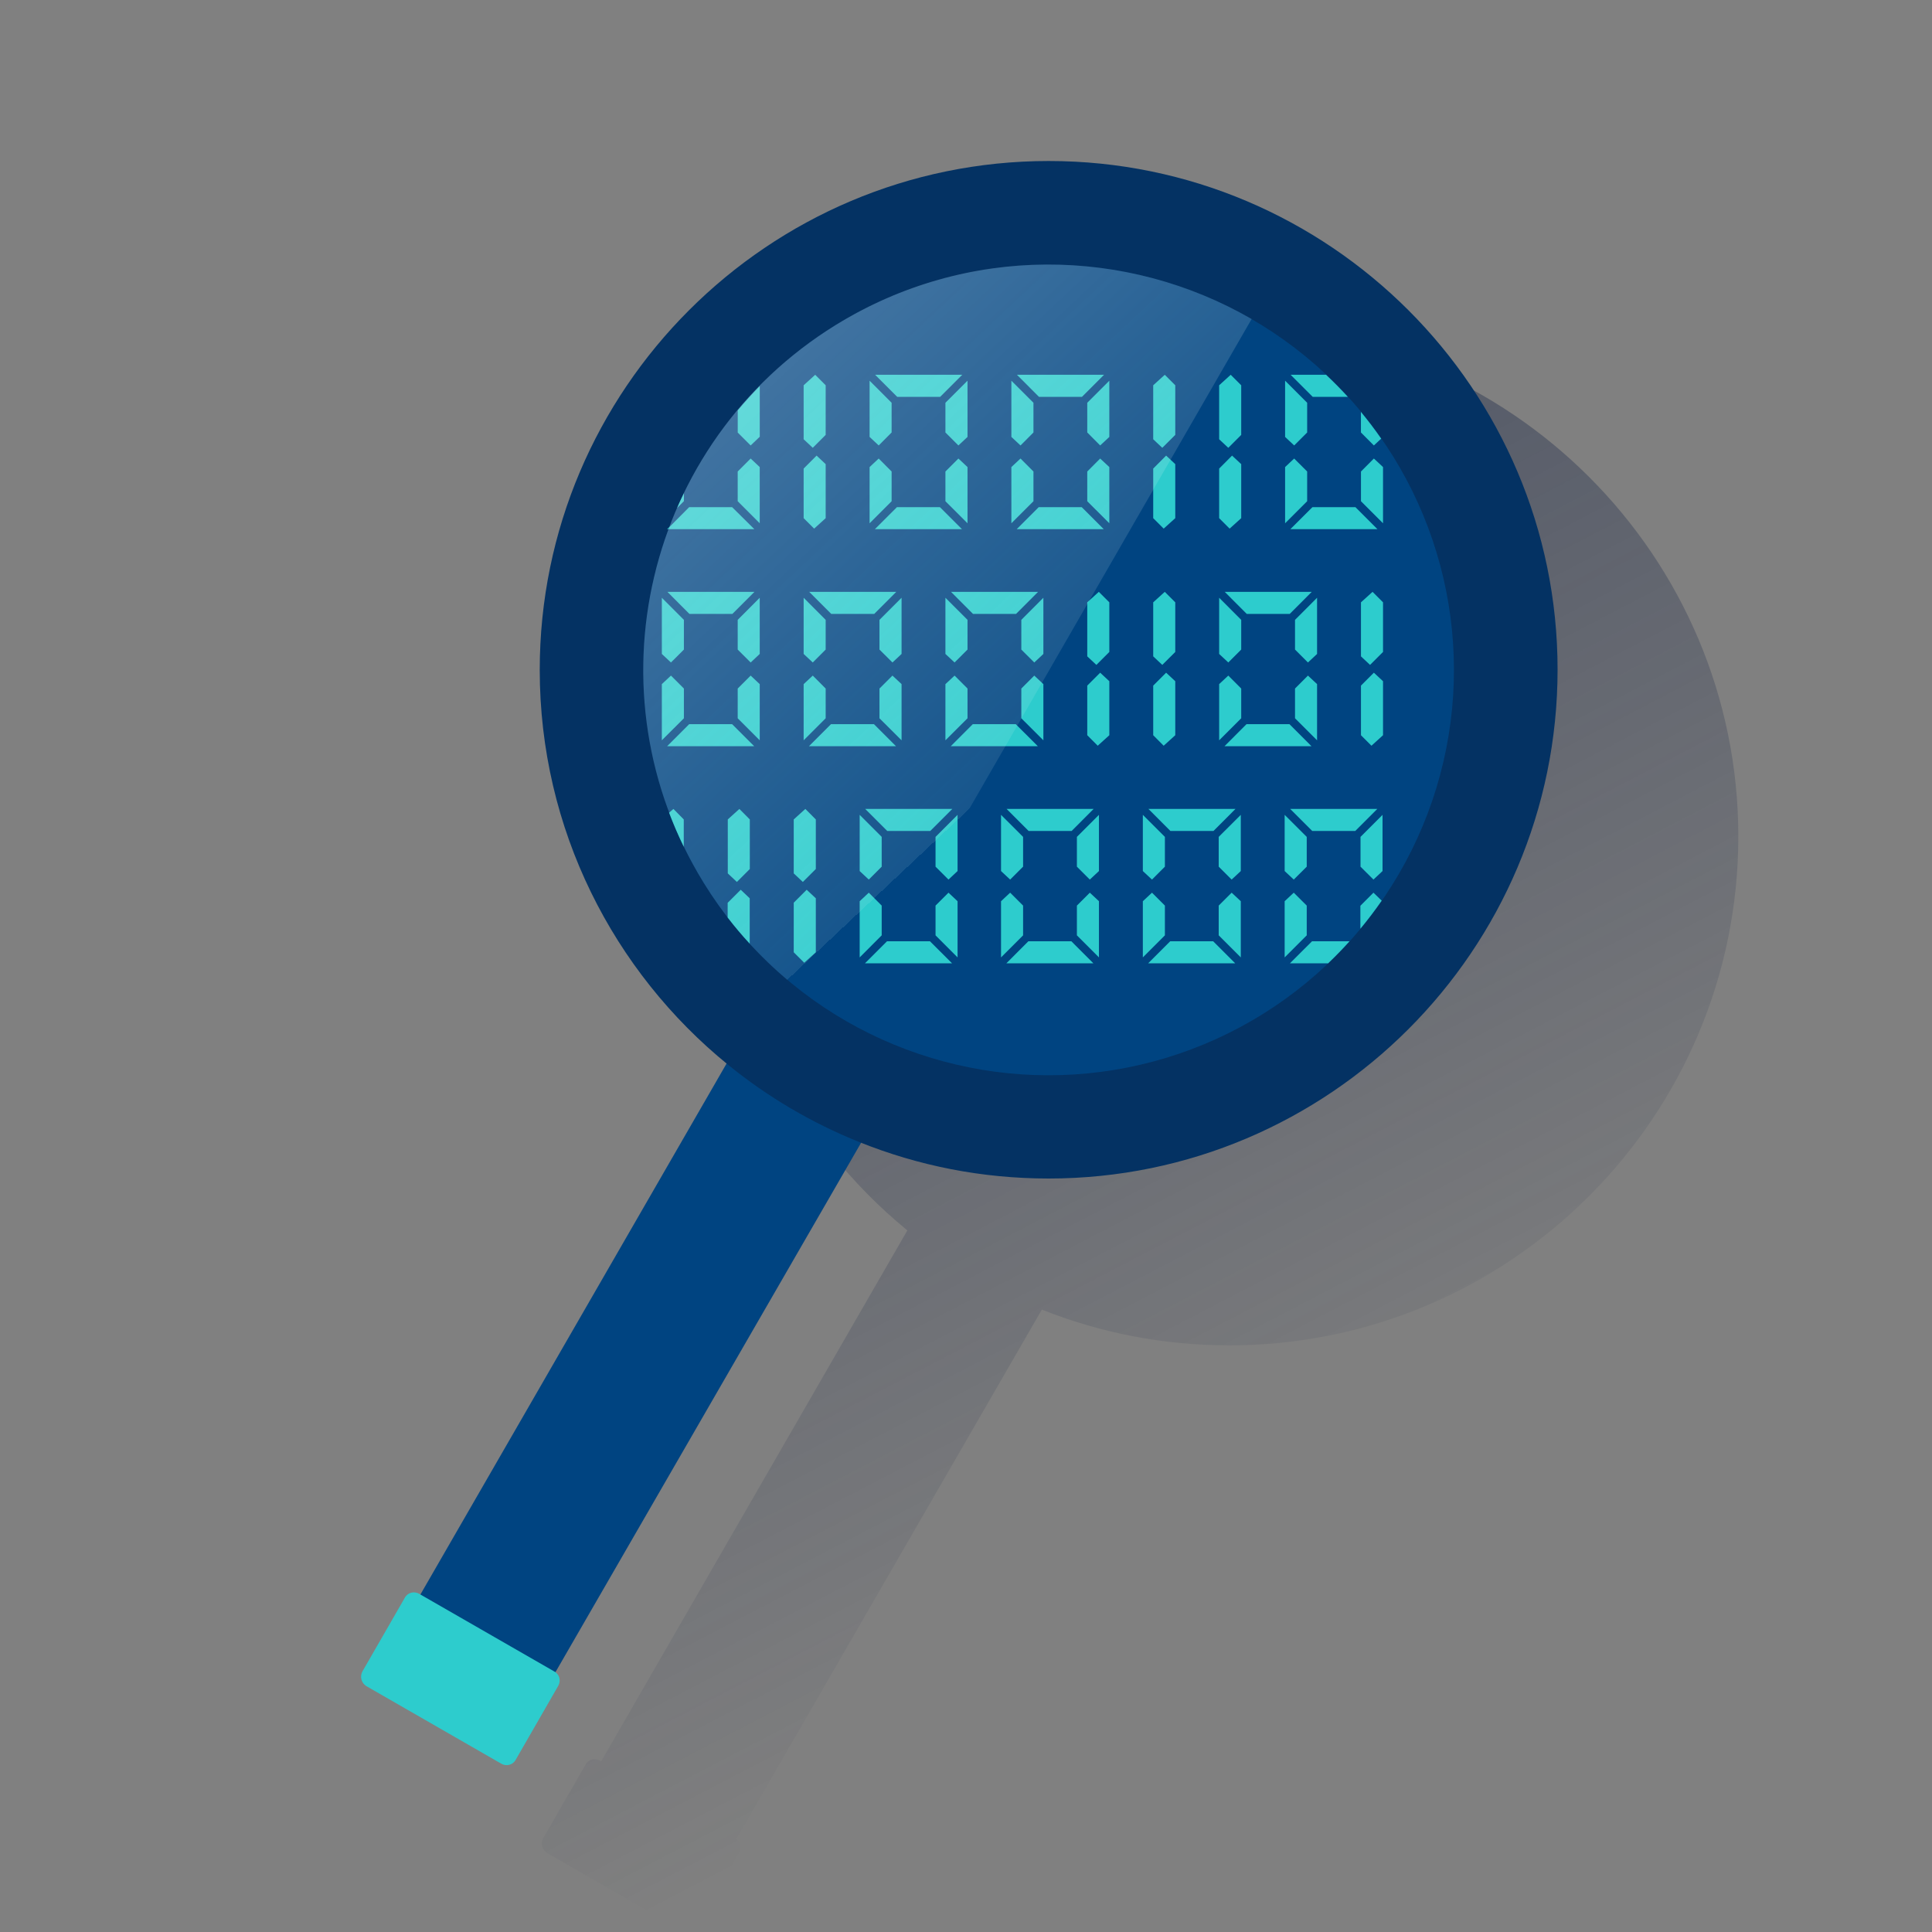 <?xml version="1.0" encoding="UTF-8"?> <svg xmlns="http://www.w3.org/2000/svg" xmlns:xlink="http://www.w3.org/1999/xlink" width="200px" height="200px" viewBox="0 0 200 200"><rect x="0" y="0" width="200" height="200" fill="#808080" stroke="none"/><title>43B2A61B-FCE1-45D3-9BDA-D1E20B1DB725</title><defs><linearGradient x1="27.805%" y1="3.267%" x2="58.272%" y2="80.093%" id="linearGradient-1"><stop stop-color="#192647" stop-opacity="0.5" offset="0%"></stop><stop stop-color="#192647" stop-opacity="0" offset="100%"></stop></linearGradient><linearGradient x1="29.788%" y1="16.327%" x2="68.172%" y2="64.084%" id="linearGradient-2"><stop stop-color="#FFFFFF" stop-opacity="0.5" offset="0%"></stop><stop stop-color="#E8F7F8" stop-opacity="0.2" offset="100%"></stop><stop stop-color="#FFFFFF" stop-opacity="0" offset="100%"></stop></linearGradient></defs><g id="01-06-2020-(componentes)" stroke="none" stroke-width="1" fill="none" fill-rule="evenodd"><g id="OB_1200_Área-Pública_-Ficha-API-[Técnica]" transform="translate(-700, -1457)"><g id="Editorial-cards" transform="translate(0, 1268)"><g id="Group-17" transform="translate(228, 168)"><g id="Group-13"><g id="Group-44-Copy" transform="translate(392, 1)"><g id="📦-Top-Content"><g id="Actions/Desktop-signature-Dark" transform="translate(80, 20)"><g id="Search-Big-Data-Dark"><g id="Cuadrados_Blancos"><rect id="Rectangle" x="0" y="0" width="200" height="200"></rect></g><g id="Capa_1" transform="translate(37.333, 10)"><g id="Group"><path d="M89.937,23.94 C60.897,23.94 37.253,47.583 37.253,76.623 C37.253,93.03 44.813,107.723 56.597,117.37 L24.9,172.337 L24.797,172.277 C24.257,171.953 23.573,172.133 23.287,172.673 L18.897,180.303 C18.61,180.843 18.79,181.49 19.293,181.813 L33.257,189.84 C33.797,190.163 34.48,189.983 34.767,189.443 L39.157,181.813 C39.457,181.317 39.323,180.7 38.877,180.38 L70.5,125.6 L70.52,125.57 C76.547,127.967 83.063,129.27 89.933,129.27 C118.973,129.27 142.617,105.627 142.617,76.587 C142.617,47.547 118.977,23.94 89.937,23.94 Z" id="Path" fill="url(#linearGradient-1)" fill-rule="nonzero"></path><circle id="Oval" transform="translate(71.218, 59.351) rotate(-45) translate(-71.218, -59.351) " cx="71.218" cy="59.351" r="41.673"></circle><path d="M51.68,108.077 C46.823,106.097 42.25,103.433 38.15,100.087 L37.97,99.943 L1.407,163.353 C1.227,163.64 1.19,164 1.263,164.323 C1.337,164.647 1.55,164.9 1.84,165.08 L13.607,171.88 C13.823,171.987 14.04,172.06 14.29,172.06 C14.397,172.06 14.507,172.06 14.613,172.023 C14.937,171.917 15.227,171.7 15.37,171.41 L51.79,108.327 L51.897,108.147 L51.68,108.077 Z" id="Path" fill="#004481" fill-rule="nonzero"></path><path d="M0.183,163.03 L4.573,155.4 C4.86,154.86 5.543,154.68 6.083,155.003 L20.047,163.03 C20.587,163.317 20.767,164 20.443,164.54 L16.053,172.17 C15.767,172.71 15.083,172.89 14.543,172.567 L0.58,164.54 C0.077,164.217 -0.103,163.57 0.183,163.03 Z" id="Path" fill="#2DCCCD" fill-rule="nonzero"></path><path d="M71.223,6.667 C42.183,6.667 18.54,30.31 18.54,59.35 C18.54,75.833 26.17,90.587 38.043,100.23 C42.11,103.54 46.68,106.24 51.61,108.22 C57.693,110.667 64.277,112 71.223,112 C100.263,112 123.907,88.357 123.907,59.317 C123.907,30.277 100.263,6.667 71.223,6.667 Z M71.223,101.023 C48.227,101.023 29.55,82.31 29.55,59.35 C29.55,36.39 48.263,17.68 71.223,17.68 C94.22,17.68 112.897,36.393 112.897,59.353 C112.897,82.313 94.217,101.023 71.223,101.023 Z" id="Shape" fill="#043263" fill-rule="nonzero"></path><g transform="translate(11.667, 0)" fill-rule="nonzero"><circle id="Oval" fill="#004481" transform="translate(59.551, 59.351) rotate(-45) translate(-59.551, -59.351) " cx="59.551" cy="59.351" r="41.96"></circle><path d="M20.06,44.78 L20.203,44.78 C20.233,44.703 20.267,44.627 20.293,44.547 L20.06,44.78 Z" id="Path" fill="#2DCCCD"></path><polygon id="Path" fill="#2DCCCD" points="36.473 43.64 36.473 38.047 35.533 37.163 34.193 38.507 34.193 43.64 35.28 44.723"></polygon><polygon id="Path" fill="#2DCCCD" points="36.473 35.02 36.473 29.883 35.39 28.797 34.193 29.883 34.193 35.473 35.137 36.357"></polygon><polygon id="Path" fill="#2DCCCD" points="63.553 60.973 63.553 66.11 64.637 67.197 65.837 66.11 65.837 60.52 64.89 59.637"></polygon><polygon id="Path" fill="#2DCCCD" points="63.553 52.353 63.553 57.947 64.497 58.83 65.837 57.49 65.837 52.353 64.75 51.267"></polygon><polygon id="Path" fill="#2DCCCD" points="91.887 60.973 91.887 66.11 92.973 67.197 94.17 66.11 94.17 60.52 93.223 59.637"></polygon><polygon id="Path" fill="#2DCCCD" points="91.887 52.353 91.887 57.947 92.827 58.83 94.17 57.49 94.17 52.353 93.087 51.267"></polygon><path d="M20.713,73.74 L20.263,74.133 C20.713,75.333 21.223,76.507 21.783,77.657 L21.783,74.827 L20.713,73.74 Z" id="Path" fill="#2DCCCD"></path><path d="M27.68,82.107 L26.327,83.46 L26.327,84.983 C27.047,85.92 27.81,86.823 28.61,87.687 L28.61,82.99 L27.68,82.107 Z" id="Path" fill="#2DCCCD"></path><polygon id="Path" fill="#2DCCCD" points="26.34 74.827 26.34 80.413 27.283 81.3 28.62 79.96 28.62 74.827 27.54 73.74"></polygon><polygon id="Path" fill="#2DCCCD" points="33.167 83.447 33.167 88.58 34.253 89.663 35.453 88.58 35.453 82.99 34.507 82.107"></polygon><polygon id="Path" fill="#2DCCCD" points="33.167 74.827 33.167 80.413 34.11 81.3 35.453 79.96 35.453 74.827 34.367 73.74"></polygon><polygon id="Path" fill="#2DCCCD" points="72.663 66.11 72.663 60.52 71.717 59.637 70.38 60.973 70.38 66.11 71.463 67.197"></polygon><polygon id="Path" fill="#2DCCCD" points="72.663 57.49 72.663 52.353 71.577 51.267 70.38 52.353 70.38 57.947 71.32 58.83"></polygon><polygon id="Path" fill="#2DCCCD" points="72.663 43.64 72.663 38.047 71.717 37.163 70.38 38.507 70.38 43.64 71.463 44.723"></polygon><polygon id="Path" fill="#2DCCCD" points="72.663 35.02 72.663 29.883 71.577 28.797 70.38 29.883 70.38 35.473 71.32 36.357"></polygon><polygon id="Path" fill="#2DCCCD" points="79.49 43.64 79.49 38.047 78.543 37.163 77.207 38.507 77.207 43.64 78.29 44.723"></polygon><polygon id="Path" fill="#2DCCCD" points="79.49 35.02 79.49 29.883 78.403 28.797 77.207 29.883 77.207 35.473 78.153 36.357"></polygon><path d="M28.707,36.113 L29.65,35.213 L29.65,29.963 C28.857,30.77 28.097,31.613 27.37,32.477 L27.37,34.78 L28.707,36.113 Z" id="Path" fill="#2DCCCD"></path><path d="M26.79,42.5 L22.343,42.5 L20.307,44.547 C20.28,44.627 20.247,44.703 20.217,44.78 L29.09,44.78 L26.79,42.5 Z" id="Path" fill="#2DCCCD"></path><polygon id="Path" fill="#2DCCCD" points="27.367 38.81 27.367 41.887 29.647 44.17 29.647 38.35 28.707 37.467"></polygon><path d="M21.797,41.06 C21.547,41.563 21.313,42.073 21.093,42.587 L21.797,41.883 L21.797,41.06 Z" id="Path" fill="#2DCCCD"></path><polygon id="Path" fill="#2DCCCD" points="26.817 53.553 29.103 51.267 20.087 51.267 22.37 53.553"></polygon><polygon id="Path" fill="#2DCCCD" points="21.797 57.243 21.797 54.167 19.513 51.88 19.513 57.697 20.457 58.58"></polygon><polygon id="Path" fill="#2DCCCD" points="27.367 57.243 28.707 58.58 29.647 57.697 29.647 51.88 27.367 54.167"></polygon><polygon id="Path" fill="#2DCCCD" points="22.343 64.967 20.06 67.25 29.077 67.25 26.79 64.967"></polygon><polygon id="Path" fill="#2DCCCD" points="27.367 61.277 27.367 64.357 29.647 66.637 29.647 60.82 28.707 59.937"></polygon><polygon id="Path" fill="#2DCCCD" points="21.797 61.277 20.457 59.937 19.513 60.82 19.513 66.637 21.797 64.357"></polygon><polygon id="Path" fill="#2DCCCD" points="47.297 76.023 49.583 73.74 40.567 73.74 42.85 76.023"></polygon><polygon id="Path" fill="#2DCCCD" points="42.273 79.717 42.273 76.633 39.993 74.353 39.993 80.17 40.937 81.053"></polygon><polygon id="Path" fill="#2DCCCD" points="47.847 79.717 49.187 81.053 50.127 80.17 50.127 74.353 47.847 76.633"></polygon><polygon id="Path" fill="#2DCCCD" points="42.823 87.44 40.54 89.723 49.557 89.723 47.27 87.44"></polygon><polygon id="Path" fill="#2DCCCD" points="47.847 83.747 47.847 86.827 50.127 89.11 50.127 83.293 49.187 82.41"></polygon><polygon id="Path" fill="#2DCCCD" points="42.273 83.747 40.937 82.41 39.993 83.293 39.993 89.11 42.273 86.827"></polygon><polygon id="Path" fill="#2DCCCD" points="61.933 76.023 64.213 73.74 55.203 73.74 57.483 76.023"></polygon><polygon id="Path" fill="#2DCCCD" points="56.91 79.717 56.91 76.633 54.627 74.353 54.627 80.17 55.57 81.053"></polygon><polygon id="Path" fill="#2DCCCD" points="62.48 79.717 63.817 81.053 64.763 80.17 64.763 74.353 62.48 76.633"></polygon><polygon id="Path" fill="#2DCCCD" points="57.457 87.44 55.177 89.723 64.187 89.723 61.907 87.44"></polygon><polygon id="Path" fill="#2DCCCD" points="62.48 83.747 62.48 86.827 64.763 89.11 64.763 83.293 63.817 82.41"></polygon><polygon id="Path" fill="#2DCCCD" points="56.91 83.747 55.57 82.41 54.627 83.293 54.627 89.11 56.91 86.827"></polygon><polygon id="Path" fill="#2DCCCD" points="76.617 76.023 78.897 73.74 69.883 73.74 72.163 76.023"></polygon><polygon id="Path" fill="#2DCCCD" points="71.59 79.717 71.59 76.633 69.307 74.353 69.307 80.17 70.253 81.053"></polygon><polygon id="Path" fill="#2DCCCD" points="77.16 79.717 78.5 81.053 79.447 80.17 79.447 74.353 77.16 76.633"></polygon><polygon id="Path" fill="#2DCCCD" points="72.137 87.44 69.857 89.723 78.867 89.723 76.587 87.44"></polygon><polygon id="Path" fill="#2DCCCD" points="77.16 83.747 77.16 86.827 79.447 89.11 79.447 83.293 78.5 82.41"></polygon><polygon id="Path" fill="#2DCCCD" points="71.59 83.747 70.253 82.41 69.307 83.293 69.307 89.11 71.59 86.827"></polygon><polygon id="Path" fill="#2DCCCD" points="84.56 73.74 86.843 76.023 91.293 76.023 93.577 73.74"></polygon><polygon id="Path" fill="#2DCCCD" points="83.987 80.17 84.93 81.053 86.273 79.717 86.273 76.633 83.987 74.353"></polygon><polygon id="Path" fill="#2DCCCD" points="91.84 79.717 93.18 81.053 94.12 80.17 94.12 74.353 91.84 76.633"></polygon><path d="M84.533,89.723 L88.487,89.723 C89.253,88.99 89.997,88.227 90.703,87.44 L86.82,87.44 L84.533,89.723 Z" id="Path" fill="#2DCCCD"></path><path d="M93.18,82.41 L91.827,83.763 L91.827,86.143 C92.603,85.207 93.337,84.237 94.033,83.237 L93.18,82.41 Z" id="Path" fill="#2DCCCD"></path><polygon id="Path" fill="#2DCCCD" points="83.987 83.293 83.987 89.11 86.273 86.827 86.273 83.747 84.93 82.41"></polygon><polygon id="Path" fill="#2DCCCD" points="37.05 53.553 41.5 53.553 43.783 51.267 34.767 51.267"></polygon><polygon id="Path" fill="#2DCCCD" points="36.473 57.243 36.473 54.167 34.193 51.88 34.193 57.697 35.137 58.58"></polygon><polygon id="Path" fill="#2DCCCD" points="44.33 51.88 42.043 54.167 42.043 57.243 43.387 58.58 44.33 57.697"></polygon><polygon id="Path" fill="#2DCCCD" points="43.757 67.25 41.473 64.967 37.023 64.967 34.74 67.25"></polygon><polygon id="Path" fill="#2DCCCD" points="42.043 61.277 42.043 64.357 44.33 66.637 44.33 60.82 43.387 59.937"></polygon><polygon id="Path" fill="#2DCCCD" points="36.473 61.277 35.137 59.937 34.193 60.82 34.193 66.637 36.473 64.357"></polygon><polygon id="Path" fill="#2DCCCD" points="49.447 51.267 51.727 53.553 56.18 53.553 58.463 51.267"></polygon><polygon id="Path" fill="#2DCCCD" points="51.157 54.167 48.87 51.88 48.87 57.697 49.817 58.58 51.157 57.243"></polygon><polygon id="Path" fill="#2DCCCD" points="56.727 57.243 58.067 58.58 59.01 57.697 59.01 51.88 56.727 54.167"></polygon><polygon id="Path" fill="#2DCCCD" points="56.153 64.967 51.7 64.967 49.42 67.25 58.437 67.25"></polygon><polygon id="Path" fill="#2DCCCD" points="59.01 60.82 58.067 59.937 56.727 61.277 56.727 64.357 59.01 66.637"></polygon><polygon id="Path" fill="#2DCCCD" points="48.87 60.82 48.87 66.637 51.157 64.357 51.157 61.277 49.817 59.937"></polygon><polygon id="Path" fill="#2DCCCD" points="86.793 51.267 77.783 51.267 80.063 53.553 84.513 53.553"></polygon><polygon id="Path" fill="#2DCCCD" points="79.49 57.243 79.49 54.167 77.207 51.88 77.207 57.697 78.153 58.58"></polygon><polygon id="Path" fill="#2DCCCD" points="87.343 51.88 85.06 54.167 85.06 57.243 86.397 58.58 87.343 57.697"></polygon><polygon id="Path" fill="#2DCCCD" points="86.767 67.25 84.487 64.967 80.037 64.967 77.757 67.25"></polygon><polygon id="Path" fill="#2DCCCD" points="87.343 60.82 86.397 59.937 85.06 61.277 85.06 64.357 87.343 66.637"></polygon><polygon id="Path" fill="#2DCCCD" points="79.49 61.277 78.153 59.937 77.207 60.82 77.207 66.637 79.49 64.357"></polygon><polygon id="Path" fill="#2DCCCD" points="48.327 31.08 50.61 28.797 41.593 28.797 43.877 31.08"></polygon><polygon id="Path" fill="#2DCCCD" points="43.3 34.77 43.3 31.693 41.02 29.41 41.02 35.23 41.963 36.113"></polygon><polygon id="Path" fill="#2DCCCD" points="48.87 34.77 50.213 36.113 51.157 35.23 51.157 29.41 48.87 31.693"></polygon><polygon id="Path" fill="#2DCCCD" points="43.85 42.5 41.567 44.78 50.583 44.78 48.3 42.5"></polygon><polygon id="Path" fill="#2DCCCD" points="48.87 38.81 48.87 41.887 51.157 44.17 51.157 38.35 50.213 37.467"></polygon><polygon id="Path" fill="#2DCCCD" points="43.3 38.81 41.963 37.467 41.02 38.35 41.02 44.17 43.3 41.887"></polygon><polygon id="Path" fill="#2DCCCD" points="63.007 31.08 65.287 28.797 56.273 28.797 58.553 31.08"></polygon><polygon id="Path" fill="#2DCCCD" points="57.983 34.77 57.983 31.693 55.697 29.41 55.697 35.23 56.643 36.113"></polygon><polygon id="Path" fill="#2DCCCD" points="63.553 34.77 64.89 36.113 65.837 35.23 65.837 29.41 63.553 31.693"></polygon><polygon id="Path" fill="#2DCCCD" points="62.98 42.5 58.527 42.5 56.247 44.78 65.26 44.78"></polygon><polygon id="Path" fill="#2DCCCD" points="63.553 38.81 63.553 41.887 65.837 44.17 65.837 38.35 64.89 37.467"></polygon><polygon id="Path" fill="#2DCCCD" points="57.983 38.81 56.643 37.467 55.697 38.35 55.697 44.17 57.983 41.887"></polygon><path d="M86.89,31.08 L90.527,31.08 C89.807,30.293 89.053,29.53 88.273,28.797 L84.607,28.797 L86.89,31.08 Z" id="Path" fill="#2DCCCD"></path><polygon id="Path" fill="#2DCCCD" points="86.317 34.77 86.317 31.693 84.033 29.41 84.033 35.23 84.973 36.113"></polygon><path d="M93.223,36.113 L93.98,35.407 C93.317,34.453 92.617,33.533 91.883,32.643 L91.883,34.77 L93.223,36.113 Z" id="Path" fill="#2DCCCD"></path><polygon id="Path" fill="#2DCCCD" points="93.593 44.78 91.313 42.5 86.863 42.5 84.577 44.78"></polygon><polygon id="Path" fill="#2DCCCD" points="94.17 38.35 93.223 37.467 91.887 38.81 91.887 41.887 94.17 44.17"></polygon><polygon id="Path" fill="#2DCCCD" points="86.317 38.81 84.973 37.467 84.033 38.35 84.033 44.17 86.317 41.887"></polygon></g><path d="M92.237,23.023 C79.293,15.55 62.763,15.247 49.16,23.657 C29.447,35.84 23.343,61.7 35.53,81.413 C39.33,87.563 44.46,92.387 50.32,95.743 L92.237,23.023 Z" id="Path" fill="url(#linearGradient-2)" fill-rule="nonzero" opacity="0.5"></path></g></g></g></g></g></g></g></g></g></g></g></svg> 